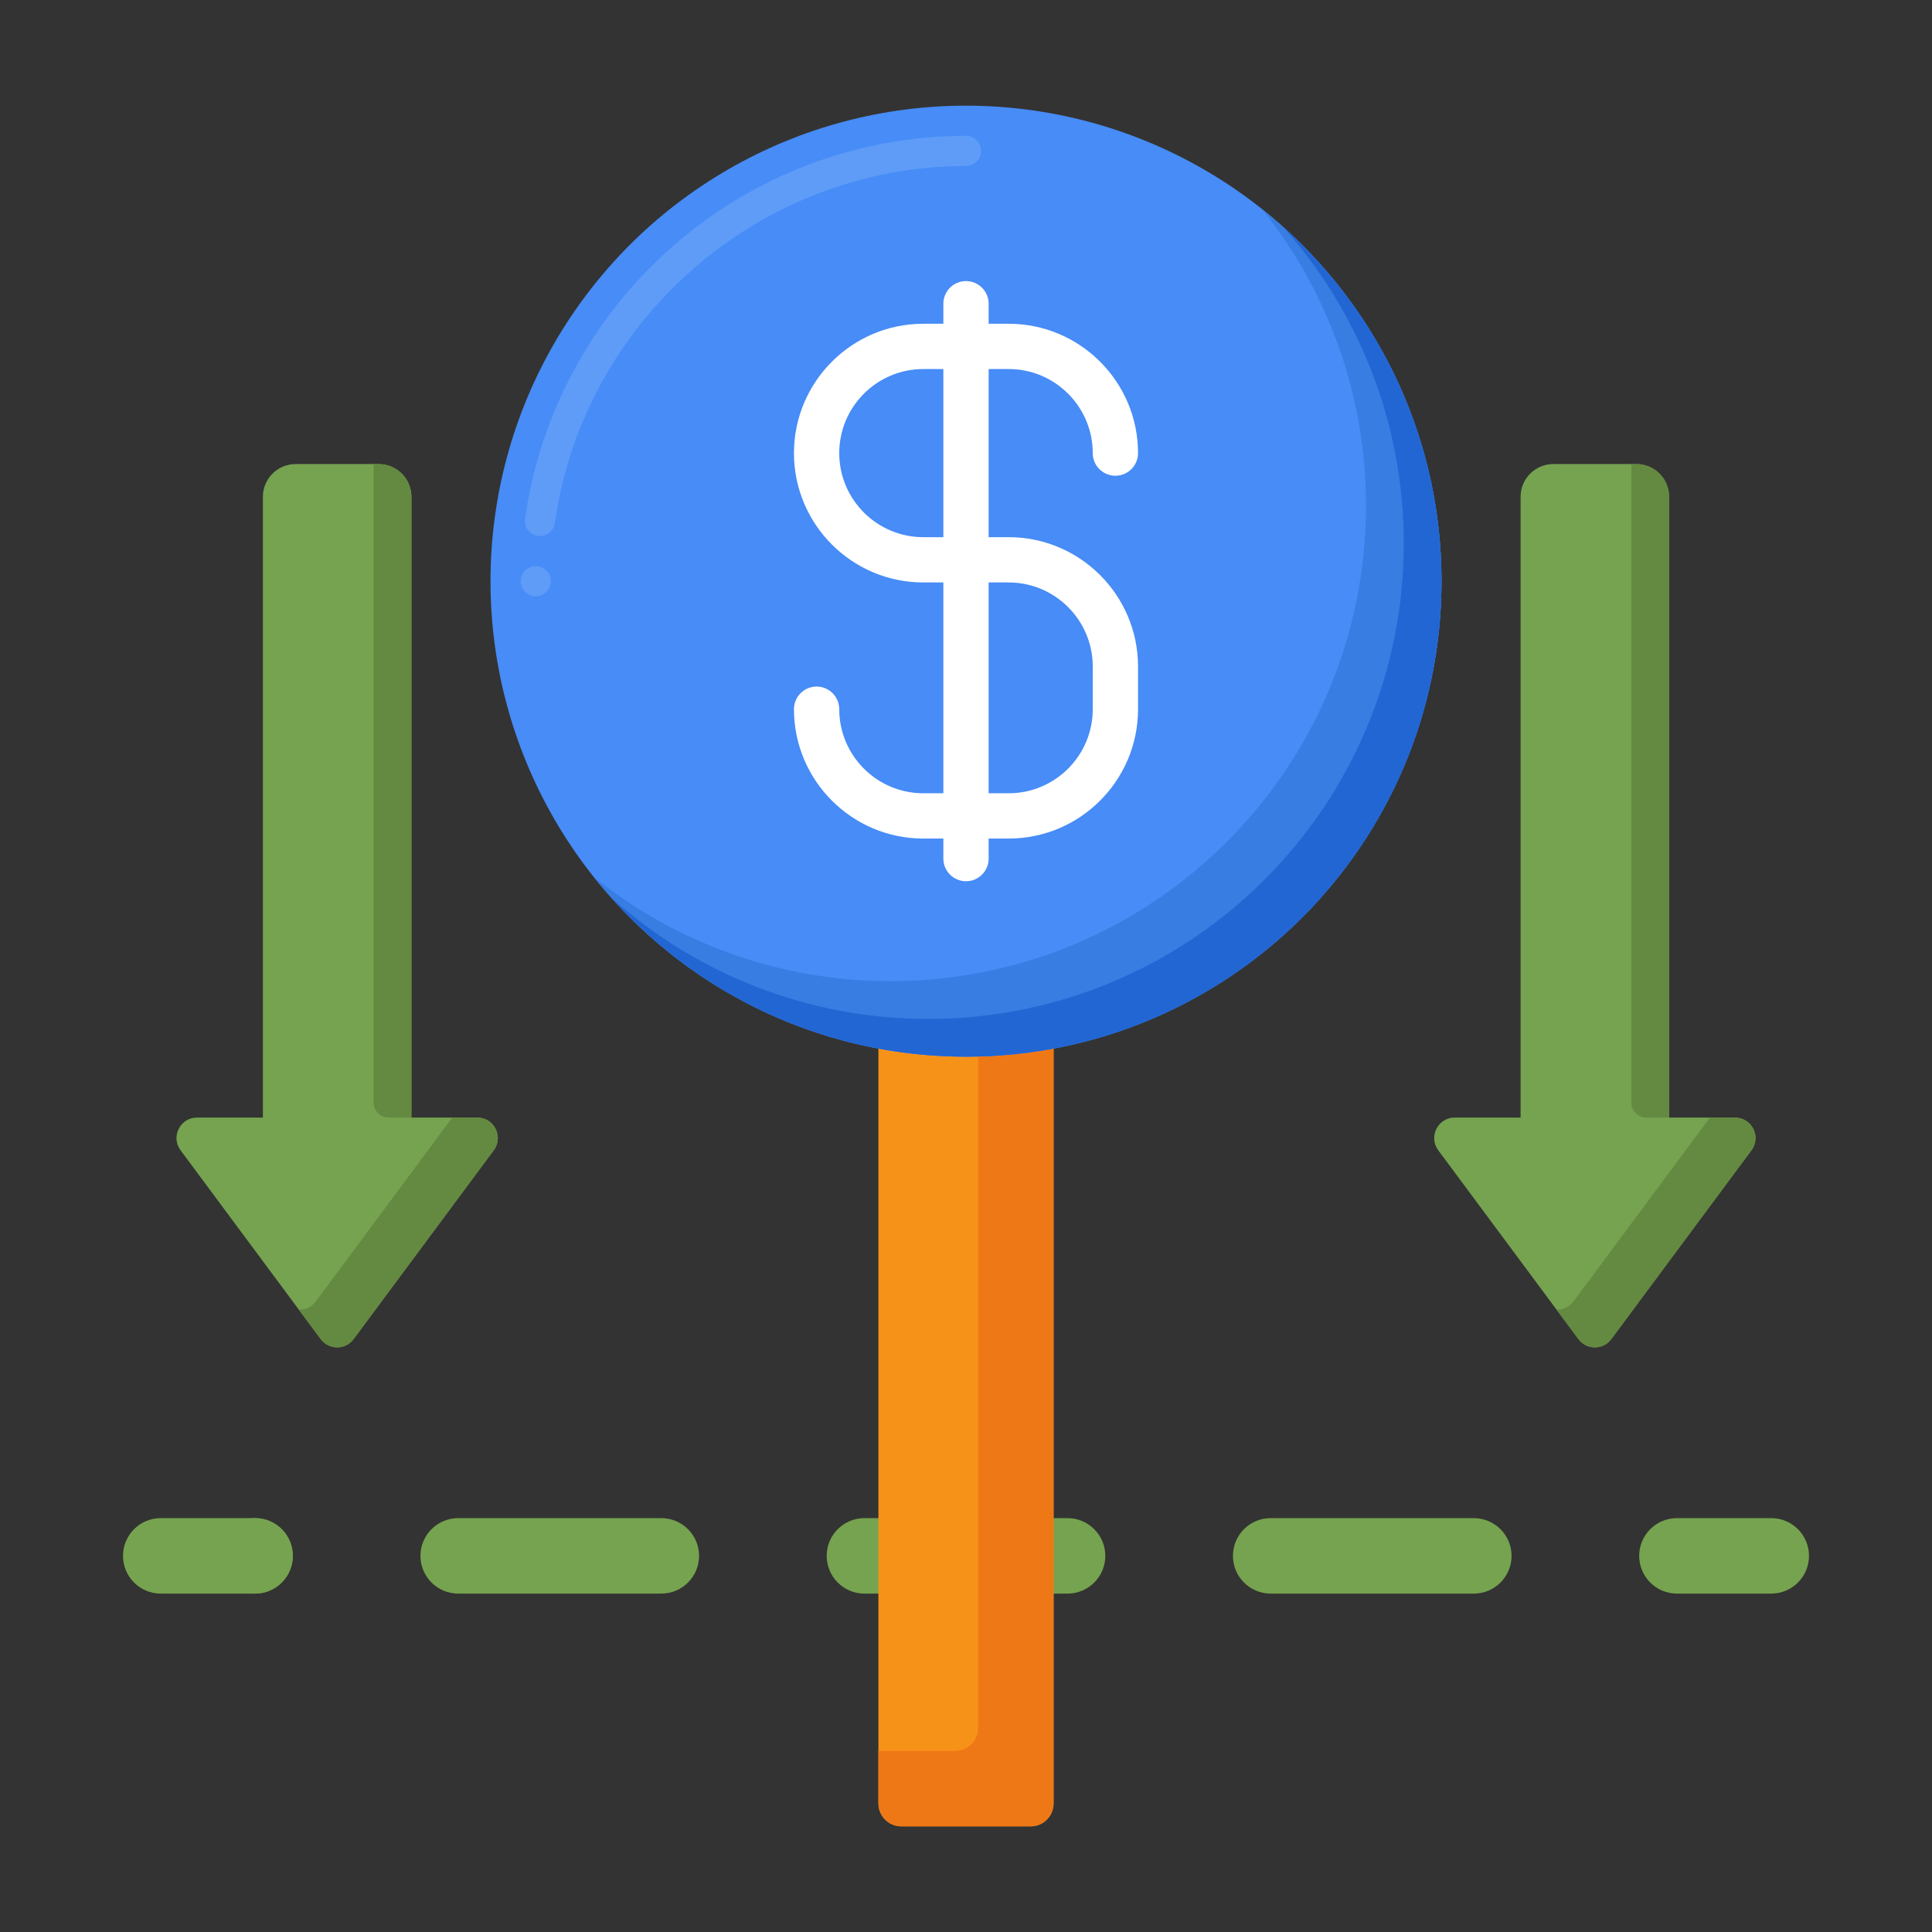 <svg id="Layer_1" enable-background="new 0 0 256 256" height="512" viewBox="0 0 256 256" width="512" xmlns="http://www.w3.org/2000/svg"><rect x="0" y="0" width="256" height="256" fill="#333333" stroke="none"/><g><g><g><path d="m33.799 211.159h-12.5c-2.762 0-5-2.239-5-5s2.238-5 5-5h12.5c2.762 0 5 2.239 5 5s-2.238 5-5 5z" fill="#76a34f"/></g><g><path d="m28.8 206.16c0-2.76 2.24-5 5-5 2.76 0 5 2.24 5 5 0 2.76-2.24 5-5 5-2.76 0-5-2.24-5-5z" fill="#76a34f"/></g><g><path d="m195.29 211.16h-26.92c-2.761 0-5-2.24-5-5s2.239-5 5-5h26.92c2.75 0 5 2.24 5 5s-2.25 5-5 5zm-53.83 0h-26.92c-2.76 0-5-2.24-5-5s2.24-5 5-5h26.92c2.75 0 5 2.24 5 5s-2.25 5-5 5zm-53.83 0h-26.92c-2.75 0-5-2.24-5-5s2.25-5 5-5h26.92c2.75 0 5 2.24 5 5s-2.25 5-5 5z" fill="#76a34f"/></g><g><path d="m234.701 211.159h-12.5c-2.762 0-5-2.239-5-5s2.238-5 5-5h12.5c2.762 0 5 2.239 5 5s-2.238 5-5 5z" fill="#76a34f"/></g></g><g><g><path d="m119.433 242h17.134c1.677 0 3.037-1.359 3.037-3.037v-126.526h-23.208v126.526c0 1.677 1.36 3.037 3.037 3.037z" fill="#f79219"/></g><g><path d="m129.604 112.437v116.526c0 1.677-1.359 3.037-3.037 3.037h-10.171v6.963c0 1.677 1.359 3.037 3.037 3.037h17.134c1.677 0 3.037-1.359 3.037-3.037v-126.526z" fill="#ef7816"/></g><g><g><circle cx="128" cy="77.007" fill="#478cf7" r="63.006"/></g><g><path d="m70.99 79.01c-1.101 0-2-.9-2-2 0-1.11.899-2 2-2 1.1 0 1.989.89 2 1.98v.02c0 1.1-.89 2-2 2zm.56-7.97c-.09 0-.19-.01-.28-.02-.529-.08-1-.35-1.319-.78-.32-.43-.46-.95-.381-1.48 1.961-13.95 8.91-26.78 19.57-36.12 10.759-9.44 24.56-14.64 38.86-14.64 1.1 0 2 .9 2 2s-.9 2-2 2c-27.271 0-50.681 20.34-54.47 47.31 0 .01 0 .02-.011.02-.139.97-.989 1.71-1.969 1.71z" fill="#5e9cf7"/></g><g><path d="m167.261 27.746c8.595 10.77 13.746 24.41 13.746 39.261 0 34.798-28.209 63.007-63.007 63.007-14.851 0-28.491-5.15-39.261-13.745 11.545 14.466 29.314 23.745 49.261 23.745 34.798 0 63.007-28.209 63.007-63.007-.001-19.947-9.28-37.717-23.746-49.261z" fill="#377de2"/></g><g><path d="m169.975 30.031c9.965 11.144 16.031 25.849 16.031 41.975 0 34.798-28.209 63.007-63.007 63.007-16.126 0-30.831-6.066-41.975-16.031 11.537 12.903 28.304 21.031 46.975 21.031 34.798 0 63.007-28.209 63.007-63.007 0-18.67-8.128-35.437-21.031-46.975z" fill="#2266d3"/></g></g></g><g><g><path d="m46.854 177.439 18.571-25.022c1.329-1.791.051-4.331-2.179-4.332h-8.732v-82.259c0-2.395-1.941-4.337-4.336-4.336h-11.006c-2.395 0-4.336 1.942-4.336 4.336v82.259h-8.732c-2.23 0-3.508 2.541-2.179 4.332l18.571 25.022c1.084 1.462 3.273 1.462 4.358 0z" fill="#76a34f"/></g><g><g><path d="m51.514 148.086h3v-82.259c0-2.395-1.942-4.337-4.337-4.336h-.663v84.595c0 1.105.895 2 2 2z" fill="#648940"/></g><g><path d="m63.246 148.086h-3.317l-18.075 24.353c-.56.754-1.413 1.119-2.257 1.095l2.898 3.905c1.085 1.462 3.274 1.462 4.359 0l18.571-25.022c1.329-1.79.051-4.331-2.179-4.331z" fill="#648940"/></g></g><g><path d="m213.505 177.439 18.571-25.022c1.329-1.791.051-4.331-2.179-4.332h-8.732v-82.259c0-2.395-1.941-4.337-4.336-4.336h-11.006c-2.395 0-4.336 1.942-4.336 4.336v82.259h-8.732c-2.23 0-3.508 2.541-2.179 4.332l18.571 25.022c1.084 1.462 3.273 1.462 4.358 0z" fill="#76a34f"/></g><g><g><path d="m218.165 148.086h3v-82.259c0-2.395-1.941-4.336-4.336-4.336h-.664v84.596c0 1.104.896 1.999 2 1.999z" fill="#648940"/></g><g><path d="m229.897 148.086h-3.317l-18.075 24.353c-.56.754-1.413 1.119-2.257 1.095l2.898 3.905c1.085 1.462 3.274 1.462 4.359 0l18.571-25.022c1.33-1.79.051-4.331-2.179-4.331z" fill="#648940"/></g></g></g><g><g><path d="m133.655 111.113h-11.311c-9.451 0-17.14-7.688-17.14-17.139 0-1.657 1.343-3 3-3s3 1.343 3 3c0 6.142 4.997 11.139 11.14 11.139h11.311c6.143 0 11.14-4.997 11.14-11.139v-5.656c0-6.142-4.997-11.139-11.14-11.139h-11.311c-9.451 0-17.14-7.688-17.14-17.139s7.688-17.139 17.14-17.139h11.311c9.451 0 17.14 7.688 17.14 17.139 0 1.657-1.343 3-3 3s-3-1.343-3-3c0-6.142-4.997-11.139-11.14-11.139h-11.311c-6.143 0-11.14 4.997-11.14 11.139s4.997 11.139 11.14 11.139h11.311c9.451 0 17.14 7.688 17.14 17.139v5.656c0 9.45-7.689 17.139-17.14 17.139z" fill="#fff"/></g><g><path d="m128 116.769c-1.657 0-3-1.343-3-3v-73.524c0-1.657 1.343-3 3-3s3 1.343 3 3v73.524c0 1.656-1.343 3-3 3z" fill="#fff"/></g></g></g></svg>